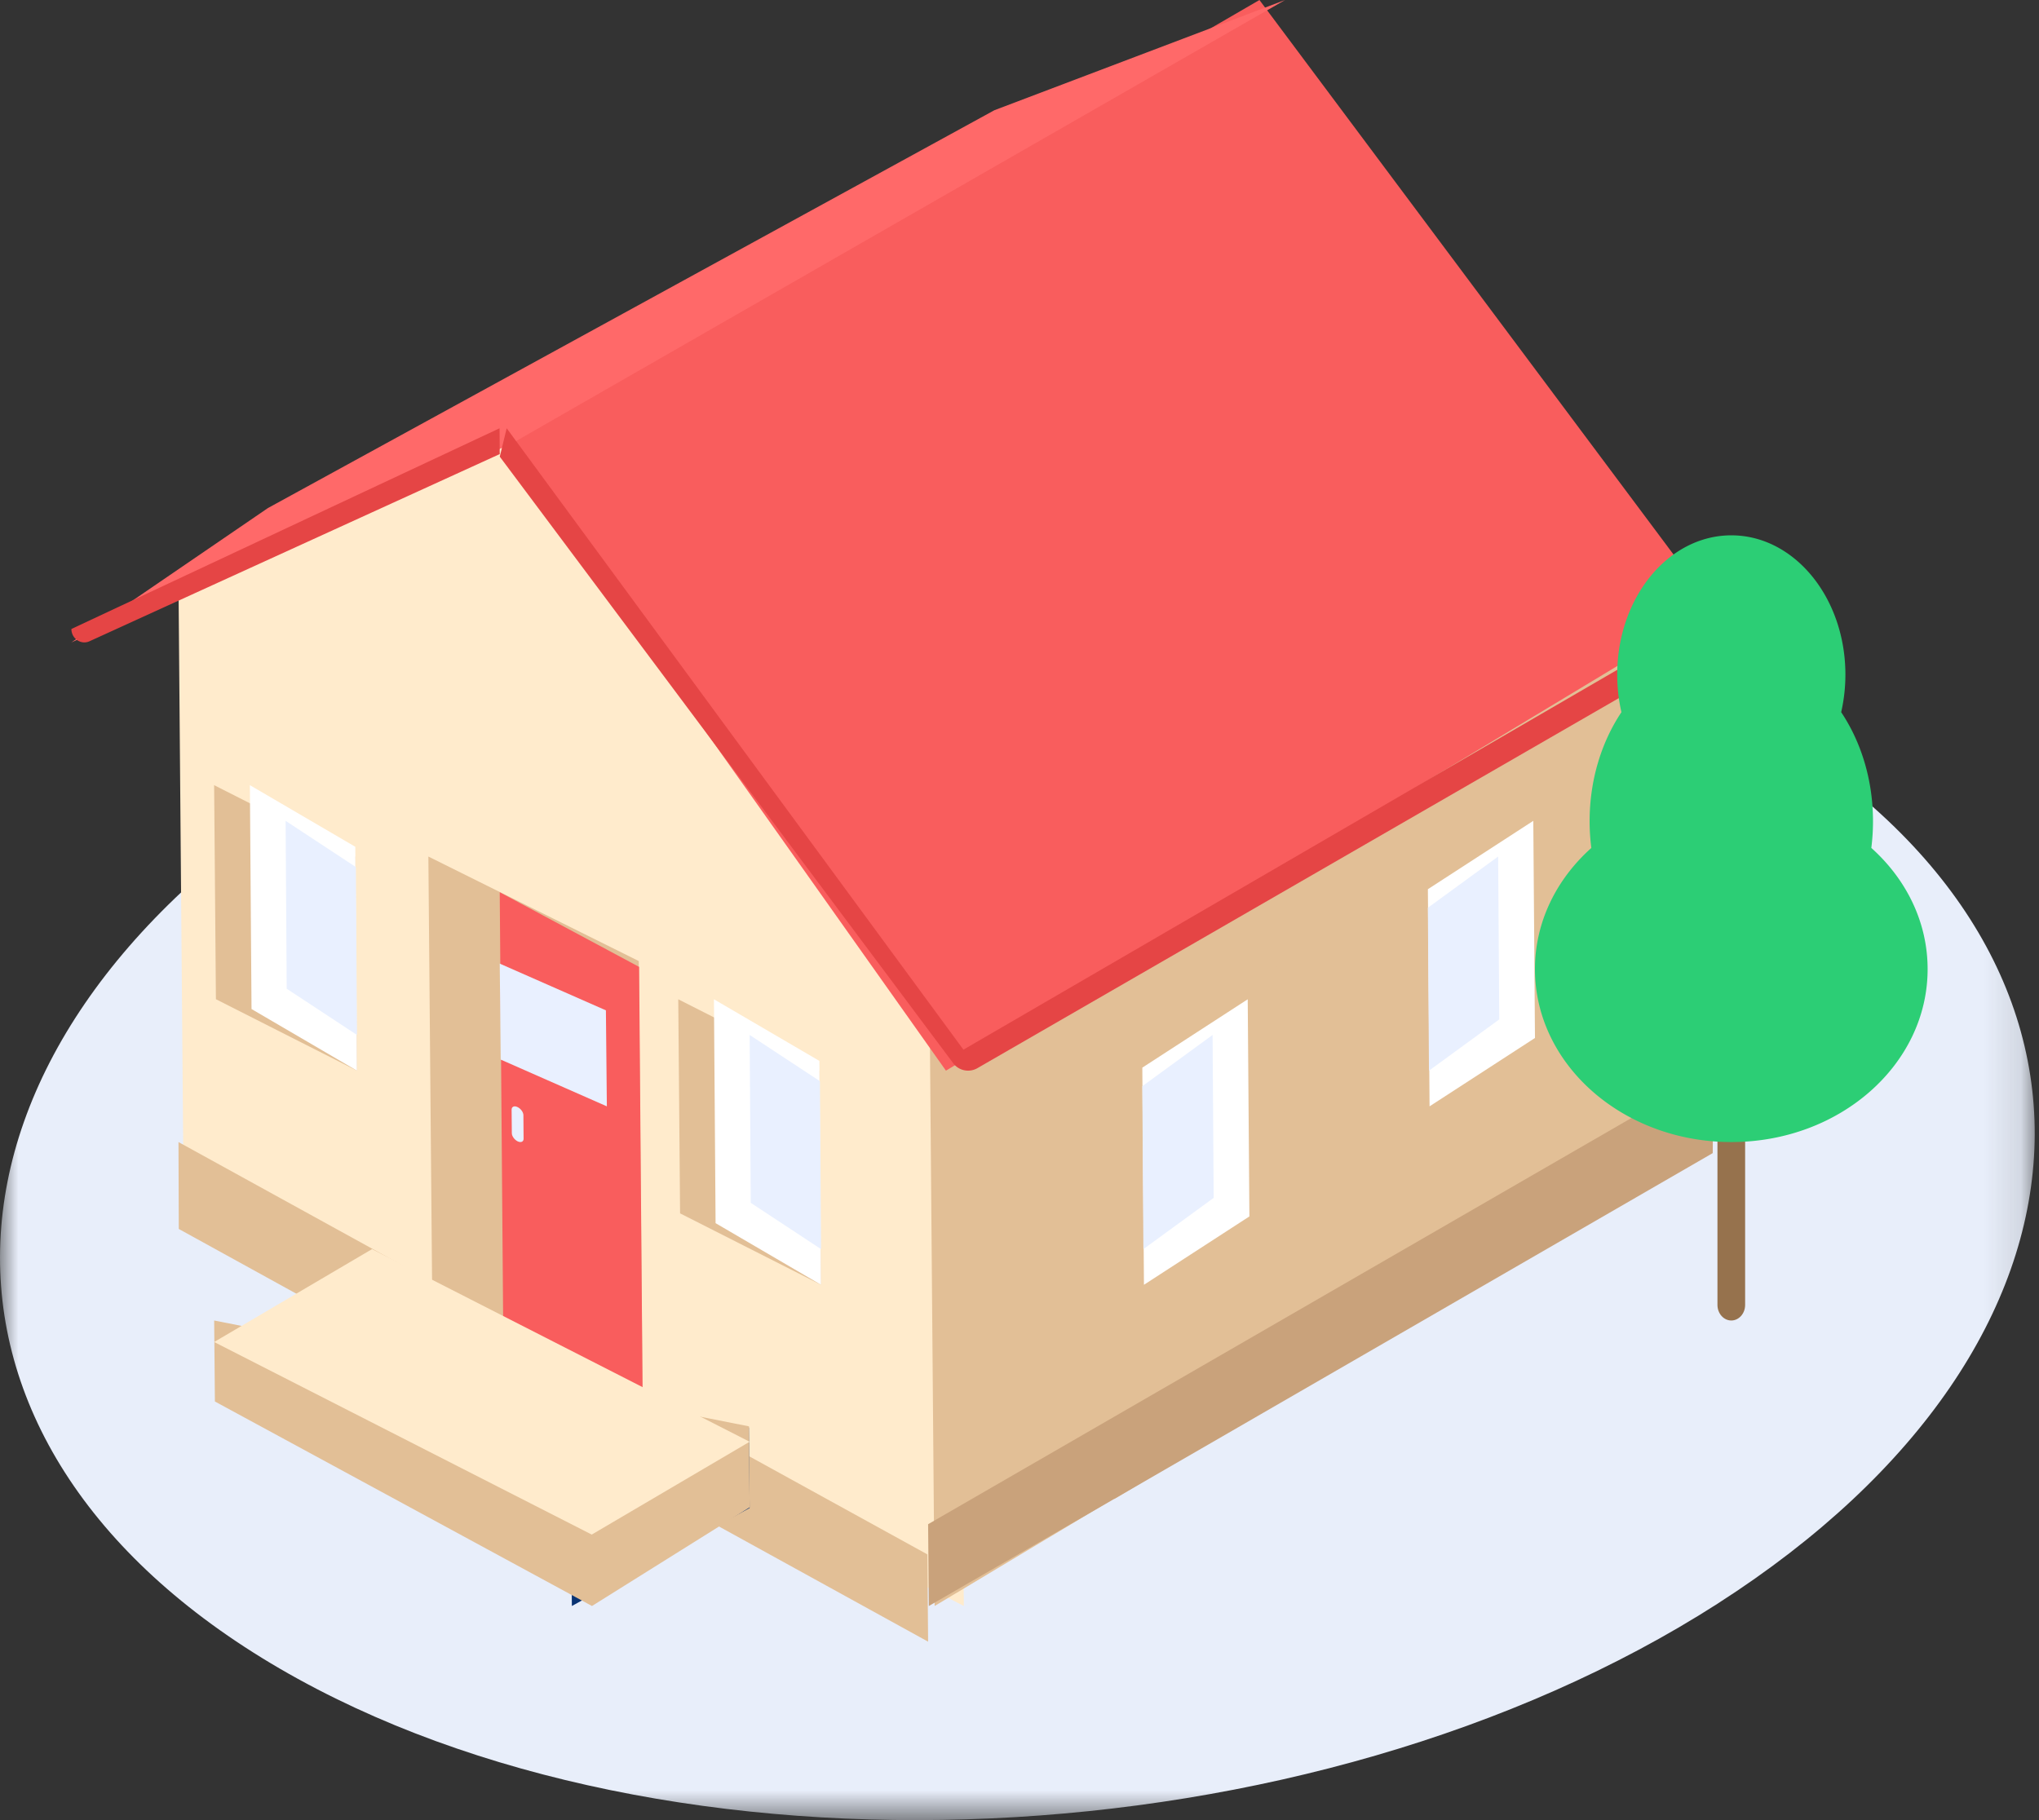 <svg width="56" height="50" viewBox="0 0 56 50" xmlns="http://www.w3.org/2000/svg" xmlns:xlink="http://www.w3.org/1999/xlink">
    <rect x="0" y="0" width="56" height="50" fill="#333333" stroke="none"/>
    <defs>
        <path id="znjn00arta" d="M0 0h55.882v34.314H0z"/>
    </defs>
    <g fill="none" fill-rule="evenodd">
        <g transform="translate(0 15.686)">
            <mask id="kx6s42gleb" fill="#fff">
                <use xlink:href="#znjn00arta"/>
            </mask>
            <path d="M47.181 28.363c-11.19 7.175-28.875 7.974-39.502 1.786C-2.946 23.959-2.488 13.126 8.701 5.95c11.19-7.174 28.876-7.975 39.502-1.785 10.626 6.189 10.168 17.021-1.022 24.197" fill="#E8EEFA" mask="url(#kx6s42gleb)"/>
        </g>
        <path fill="#FFEBCC" d="M5.045 33.124 4.902 15.98l6.99-4.216 2.983.266 11.412 10.285.184 21.802-4.106-2.108.001.009z"/>
        <path fill="#E2BF96" d="m25.49 22.61 2.803-1.678v-.057l.238-.086 11.444-3.548.582-.574 6.502.769-.143 13.97-16.312 9.774v-.02l-4.935 2.958zM25.49 45.098l-.02-2.398L4.902 31.373l.008 2.387z"/>
        <path fill="#C9A27B" d="m25.51 44.118-.02-2.247 21.569-12.46-.02 2.266z"/>
        <path fill="#093373" d="m15.706 44.118-.02-2.212 4.882-2.69.02 2.21z"/>
        <path fill="#E2BF96" d="m31.423 34.314 3.871-2.166-.05-5.677-3.871 2.165z"/>
        <path fill="#FFF" d="m31.418 35.294-.045-5.965 2.895-1.878.046 5.965z"/>
        <path fill="#E9F0FF" d="m31.403 34.314-.03-4.475 1.93-1.408.03 4.475z"/>
        <path fill="#E2BF96" d="m39.266 30.392 3.871-2.166-.05-5.677-3.871 2.165z"/>
        <path fill="#FFF" d="m39.262 30.392-.046-5.965 2.895-1.878.046 5.965z"/>
        <path fill="#E9F0FF" d="m39.246 29.412-.03-4.475 1.93-1.408.03 4.475z"/>
        <path fill="#E2BF96" d="M9.804 29.412 5.93 27.449l-.049-5.88 3.872 1.962z"/>
        <path fill="#FFF" d="m9.804 29.412-.046-6.15-2.895-1.693.045 6.15z"/>
        <path fill="#E9F0FF" d="m9.804 28.431-.03-4.612-1.93-1.27.03 4.612z"/>
        <path fill="#E2BF96" d="m22.549 35.294-3.871-1.962-.05-5.881 3.87 1.962z"/>
        <path fill="#FFF" d="m22.549 35.294-.045-6.15-2.896-1.693.045 6.15z"/>
        <path fill="#E9F0FF" d="m22.549 34.314-.03-4.613-1.93-1.27.03 4.612z"/>
        <path fill="#E2BF96" d="m11.765 23.53.103 11.832 4.666 2.328v-.01l1.113.555-.103-11.834z"/>
        <path fill="#F95D5D" d="m13.818 36.186 2.81 1.51v-.009l1.02.548-.095-11.674-3.828-2.051z"/>
        <path fill="#E9F0FF" d="m16.667 30.392-2.915-1.284-.027-2.637 2.916 1.284zM14.22 31.355c-.089-.042-.162-.143-.163-.224l-.006-.649c0-.08.072-.114.16-.071.09.041.163.141.164.222l.005.65c.001.08-.071.113-.16.072"/>
        <path fill="#E2BF96" d="m5.882 36.275.02 2.225 10.356 5.618 4.33-2.71-.017-2.225z"/>
        <path fill="#FFEBCC" d="m20.588 39.606-10.37-5.292-4.336 2.552 10.37 5.29z"/>
        <path fill="#F95D5D" d="M34.59 0 47.06 16.703 25.98 29.412 13.725 12.11z"/>
        <path fill="#FF6969" d="m14.071 12.175-12.11 5.472 5.397-3.69L27.31 3.028 35.294 0z"/>
        <path d="M48.037 16.297 26.46 28.835l-12.544-17.07-.19.78L26.18 29.208c.153.206.44.264.664.135l20.77-11.985a.842.842 0 0 0 .424-.736l-.002-.325zM13.725 12.474 2.458 17.616c-.233.106-.495-.071-.497-.337l11.759-5.514.005.71z" fill="#E54545"/>
        <path d="M47.549 36.275c-.209 0-.38-.192-.38-.427v-6.01c0-.235.171-.426.38-.426s.38.191.38.426v6.01c0 .235-.171.427-.38.427" fill="#96724D"/>
        <path d="M51.395 23.294c.03-.239.046-.484.046-.733 0-1.137-.328-2.18-.874-2.997a4.66 4.66 0 0 0 .116-1.032c0-2.113-1.403-3.826-3.133-3.826-1.731 0-3.134 1.713-3.134 3.826 0 .357.04.704.116 1.032-.546.817-.874 1.86-.874 2.997 0 .25.017.494.047.733-.957.857-1.548 2.031-1.548 3.329 0 2.623 2.415 4.75 5.393 4.75 2.978 0 5.391-2.127 5.391-4.75 0-1.298-.59-2.472-1.546-3.33" fill="#2CCE75"/>
    </g>
</svg>
